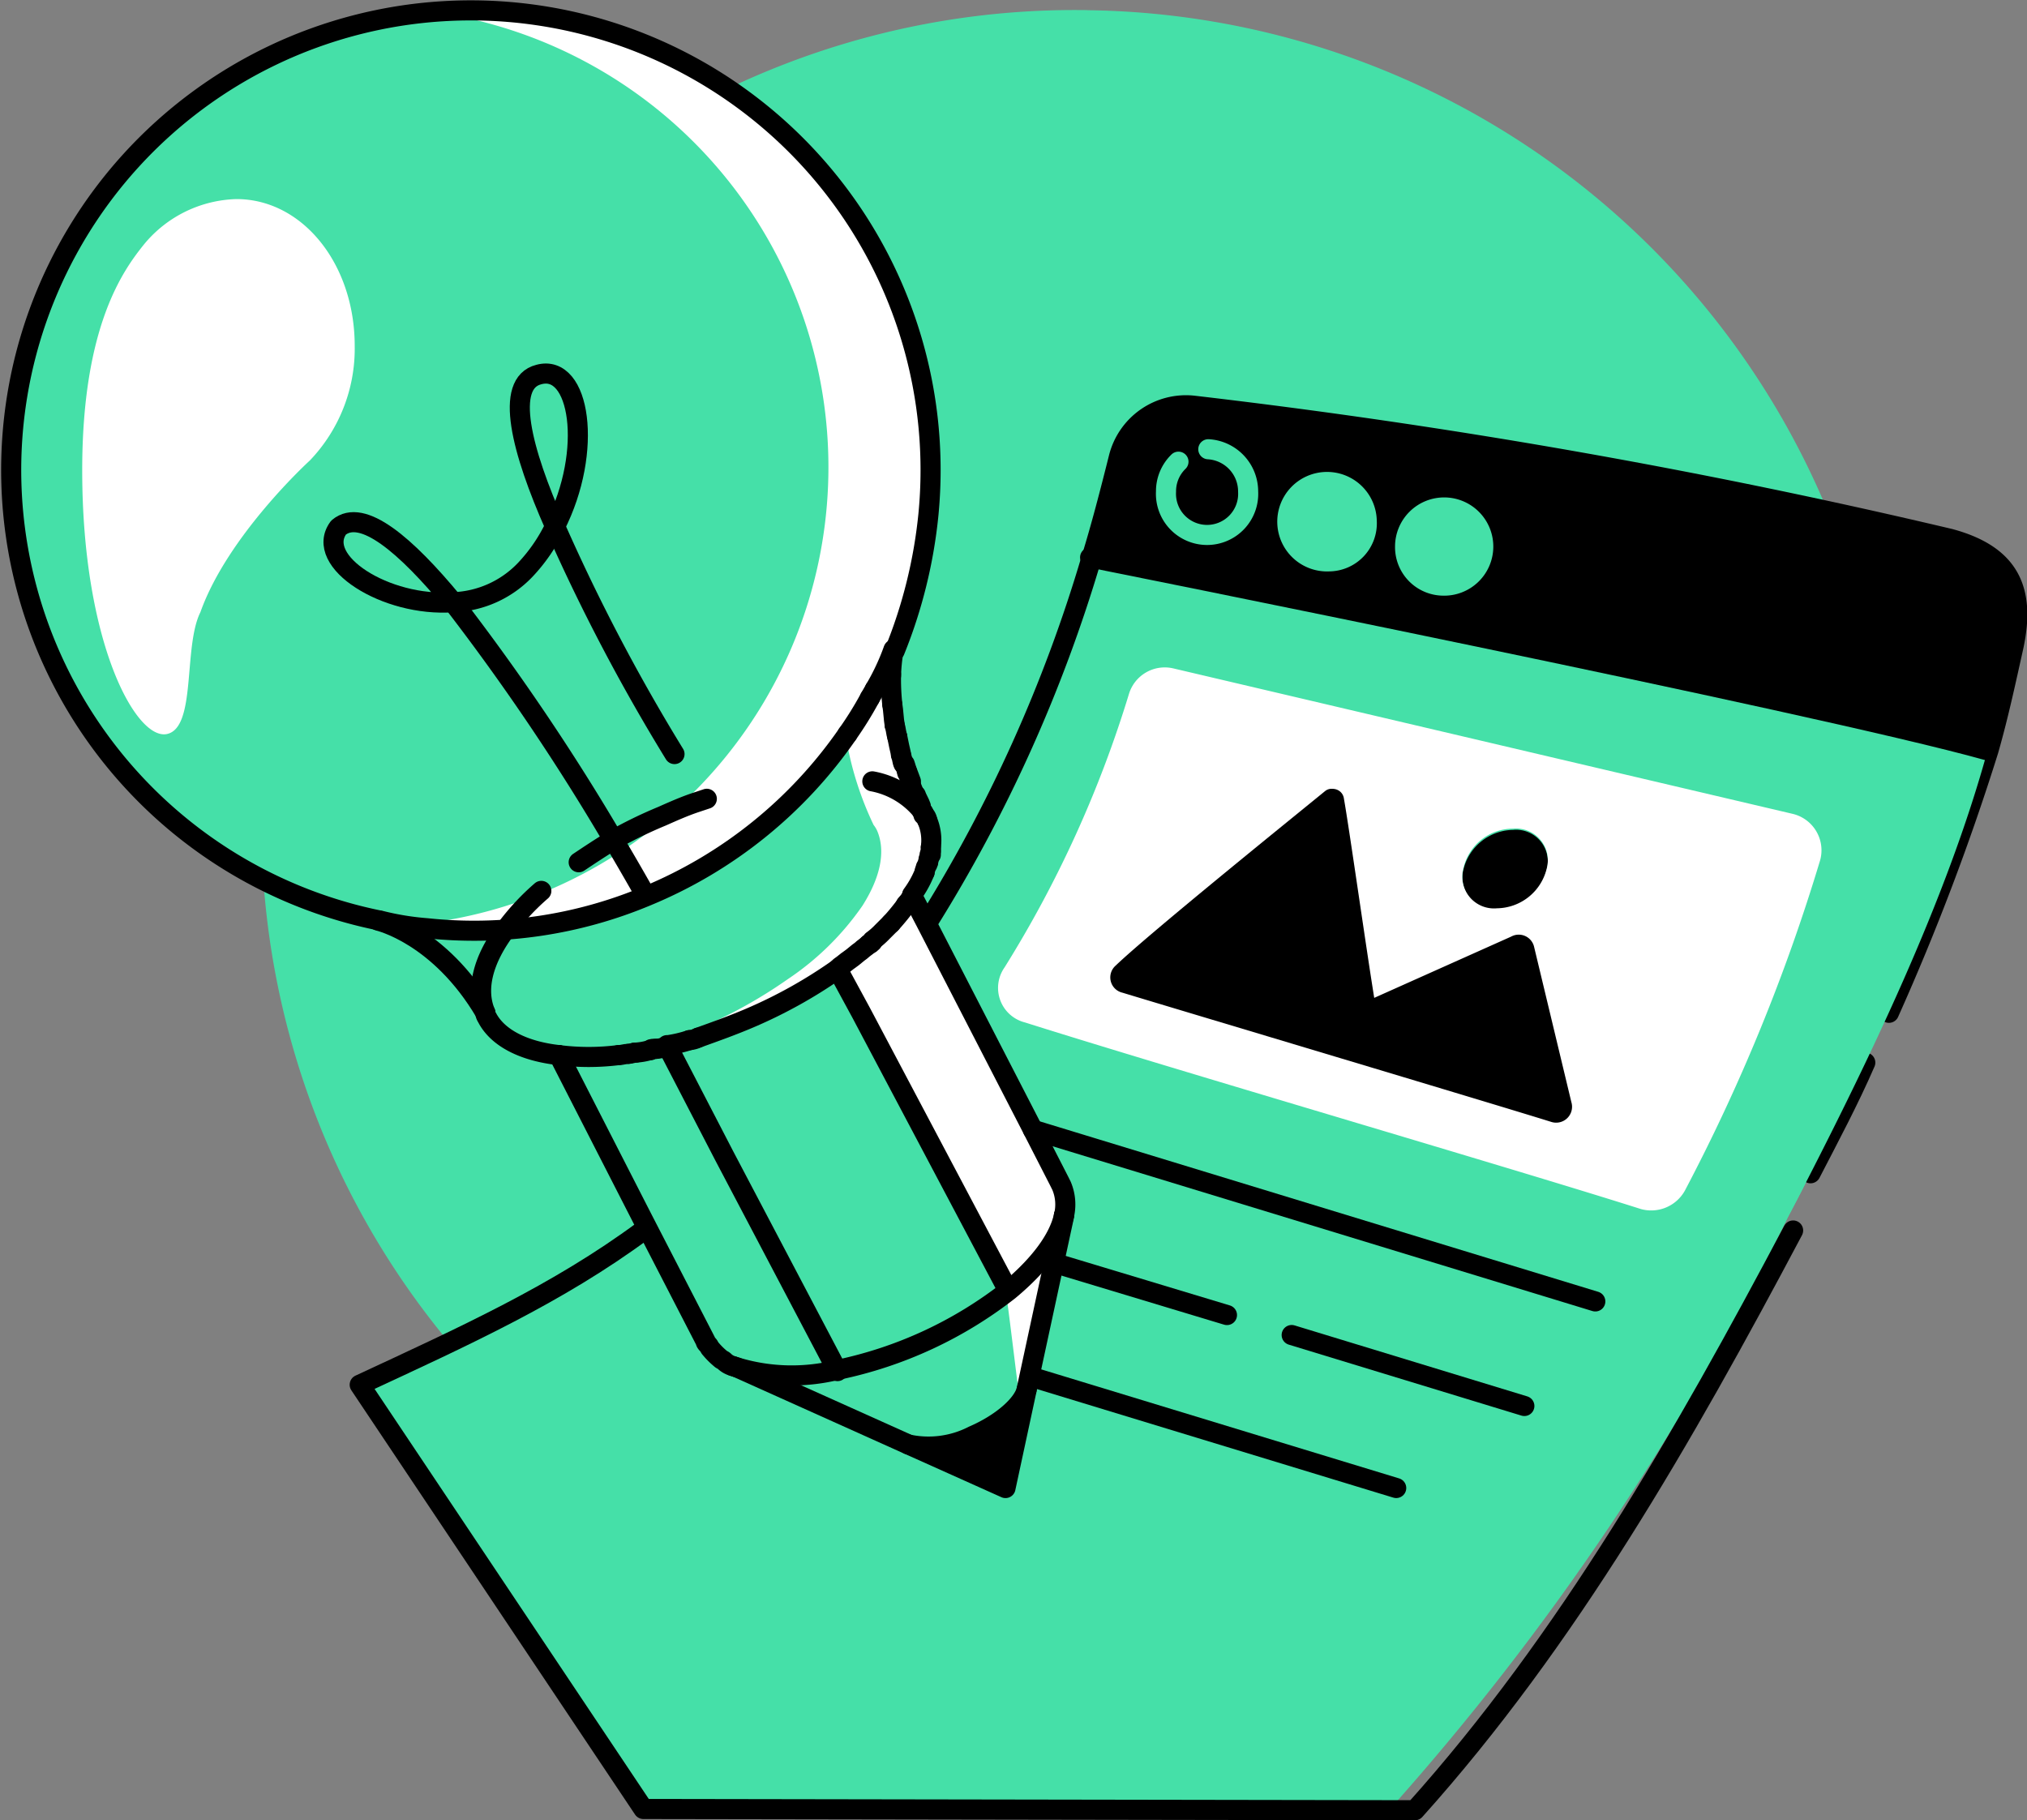 <svg xmlns="http://www.w3.org/2000/svg" width="128.16" height="115.108" viewBox="0 0 128.16 115.108">
  <rect x="0" y="0" width="128.16" height="115.108" fill="#808080" stroke="none"/>
  <g id="コンテンツマーケ_1" transform="translate(-0.894 -15.292)">
    <path id="Path_13433" data-name="Path 13433" d="M69.644,15.932C41.456,15.5,17.865,38.309,17.431,66.41a51.3,51.3,0,0,0,21.423,42.671,11.513,11.513,0,0,1,4.857,9.367v3.816a1.334,1.334,0,0,0,1.3,1.3H92.8a1.334,1.334,0,0,0,1.3-1.3v-3.816A11.523,11.523,0,0,1,99.045,109a51.384,51.384,0,0,0-29.4-93.063Z" fill="#45e0a8"/>
    <path id="Path_13434" data-name="Path 13434" d="M30.639,74.144A29.109,29.109,0,1,0,1.53,45.035,29.109,29.109,0,0,0,30.639,74.144Z" fill="#45e0a8" stroke="#000" stroke-linecap="round" stroke-linejoin="round" stroke-width="0.392"/>
    <path id="Path_13435" data-name="Path 13435" d="M31.741,74.065a32.839,32.839,0,0,1-3.934-.079A29.09,29.09,0,1,1,50.7,23.951,29.094,29.094,0,0,0,22.93,50.228,28.763,28.763,0,0,0,31.741,74.065Z" fill="#fff"/>
    <path id="Path_13436" data-name="Path 13436" d="M30.639,74.144A29.109,29.109,0,1,0,1.53,45.035,29.109,29.109,0,0,0,30.639,74.144Z" fill="#45e0a8"/>
    <path id="Path_13437" data-name="Path 13437" d="M59.59,47.867A29.067,29.067,0,0,1,27.806,73.986c-.472-.079-1.023-.079-1.495-.157a29.072,29.072,0,0,0,2.2-57.746,34.739,34.739,0,0,1,4.956.079A29,29,0,0,1,59.59,47.867Z" fill="#fff"/>
    <path id="Path_13438" data-name="Path 13438" d="M23.321,37.168a10.226,10.226,0,0,1-2.832,7.238S15.3,49.126,13.566,54c-1.1,2.2-.236,7.317-2.124,7.71-1.967.393-5.35-5.822-5.35-16.679,0-9.126,2.6-12.666,3.934-14.318a7.835,7.835,0,0,1,5.822-2.832C20.017,27.885,23.321,31.976,23.321,37.168Z" fill="#fff"/>
    <path id="Path_13439" data-name="Path 13439" d="M43.225,81.7,46.687,88.3,41.652,92.4,36.3,81.932a14.5,14.5,0,0,0,3.7,0h.079c.157,0,.393-.079.629-.079.157,0,.315-.079.472-.079.315-.079.629-.079.944-.157.079,0,.157,0,.157-.079h.157c.236-.079.472-.079.708-.157h.079Z" fill="#45e0a8"/>
    <path id="Path_13440" data-name="Path 13440" d="M96.565,67.771a2.005,2.005,0,0,1,2.124,2.517,3.354,3.354,0,0,1-3.147,2.518,2.037,2.037,0,0,1-2.124-2.518A3.283,3.283,0,0,1,96.565,67.771Z"/>
    <path id="Path_13441" data-name="Path 13441" d="M71.862,76.818c2.124-2.046,11.879-9.913,13.217-11.014.079-.079.157,0,.157.079.315,1.731,1.495,10.149,1.967,12.9a.447.447,0,0,0,.551.315l8.969-4.012a.406.406,0,0,1,.551.236l2.36,9.834a.39.39,0,0,1-.472.472c-3.855-1.18-23.523-7.08-27.142-8.182A.425.425,0,0,1,71.862,76.818Z"/>
    <path id="Path_13442" data-name="Path 13442" d="M77.29,43.7a2.674,2.674,0,0,1,2.518,2.675,2.6,2.6,0,1,1-5.192,0,2.836,2.836,0,0,1,.944-2.124Z"/>
    <path id="Path_13443" data-name="Path 13443" d="M77.212,49.125a2.637,2.637,0,0,0,2.6-2.675,2.572,2.572,0,0,0-2.517-2.675l-1.652.551a2.739,2.739,0,0,0,1.573,4.8Zm-.865-8.182a435.06,435.06,0,0,1,47.832,8.418c3.777,1.023,4.878,3.226,4.013,6.845-.472,2.124-.944,4.327-1.574,6.53C115.919,59.746,69.9,50.542,69.9,50.542c.629-2.045,1.18-4.17,1.731-6.372A4.345,4.345,0,0,1,76.347,40.944Z"/>
    <path id="Path_13444" data-name="Path 13444" d="M98.689,70.21a2.005,2.005,0,0,0-2.124-2.518,3.215,3.215,0,0,0-3.147,2.518,2.005,2.005,0,0,0,2.124,2.518A3.283,3.283,0,0,0,98.689,70.21ZM87.754,79.021a.448.448,0,0,1-.551-.315c-.472-2.832-1.652-11.171-1.967-12.9,0-.079-.079-.079-.157-.079-1.337,1.1-11.093,8.969-13.217,11.014a.357.357,0,0,0,.157.629c3.619,1.1,23.287,7,27.142,8.182a.371.371,0,0,0,.472-.472l-2.36-9.834a.362.362,0,0,0-.551-.236Zm19.117,11.25a1.8,1.8,0,0,1-2.045.865c-8.182-2.6-29.5-8.811-38.943-11.8a1.617,1.617,0,0,1-.944-2.518,73.191,73.191,0,0,0,7.946-17.465,1.731,1.731,0,0,1,2.046-1.18l39.179,9.283a1.735,1.735,0,0,1,1.259,2.124A118.545,118.545,0,0,1,106.871,90.271Z" fill="#fff"/>
    <path id="Path_13445" data-name="Path 13445" d="M47.473,101.757a12.082,12.082,0,0,0,6.373.157A26.213,26.213,0,0,0,64.7,96.879c1.888-1.574,3.147-3.226,3.462-4.72l-.629,2.832L65.8,103.016c-.236.944-1.495,2.124-3.3,2.911a6.255,6.255,0,0,1-4.091.55Z" fill="#45e0a8"/>
    <path id="Path_13446" data-name="Path 13446" d="M68.007,90.272l-.157-.315L66.2,86.731,59.431,73.593l-.865-1.652a2.388,2.388,0,0,1-.393.551c-.315.393-.629.787-1.023,1.259L56.6,74.3a4.49,4.49,0,0,1-.629.551c-.079.079-.157.157-.236.157a2.087,2.087,0,0,1-.472.393c-.236.157-.472.393-.708.551s-.393.315-.629.472c-.079,0-.079.079-.157.079-.079.079-.236.157-.315.236a18.833,18.833,0,0,1,1.023,1.652c.079.157.079.393-.079.472a10.463,10.463,0,0,1,1.1,1.495c.865,1.416,1.574,2.911,2.36,4.327.708,1.416,1.573,2.832,2.36,4.248,1.416,2.675,2.517,5.507,4.248,8.025.079-.079.944,7.631,1.023,7.552.944-3.147,2.282-10.935,2.675-12.351v-.079A2.832,2.832,0,0,0,68.007,90.272Z" fill="#fff"/>
    <path id="Path_13447" data-name="Path 13447" d="M64.466,109.389l-6.136-2.754a6.173,6.173,0,0,0,4.091-.551c1.731-.786,3.068-1.966,3.3-2.91Z"/>
    <path id="Path_13448" data-name="Path 13448" d="M46.687,88.383l7.159,13.611a13,13,0,0,1-6.372-.158l-.236-.157a1.265,1.265,0,0,1-.551-.315c-.079,0-.157-.078-.236-.157a4.723,4.723,0,0,1-.629-.629c-.079-.079-.157-.158-.157-.236-.079-.079-.079-.158-.157-.237l-3.934-7.631Z" fill="#45e0a8"/>
    <path id="Path_13449" data-name="Path 13449" d="M63.208,105.77c-.236.078-.472.236-.708.314a6.256,6.256,0,0,1-4.091.551l-10.857-4.878a11.319,11.319,0,0,0,6.372.158l8.1,3.619A2.632,2.632,0,0,0,63.208,105.77Z" fill="#45e0a8"/>
    <path id="Path_13450" data-name="Path 13450" d="M41.1,81.853c-.157,0-.315.079-.472.079-.236,0-.393.079-.629.079h0a36.518,36.518,0,0,0,5.192-1.731A30.432,30.432,0,0,0,50.7,77.212a17.672,17.672,0,0,0,4.72-4.642c1.1-1.731,1.495-3.383.944-4.72a1.719,1.719,0,0,0-.236-.393A20.742,20.742,0,0,1,54.4,62.028c0-.079.079-.079.079-.157a22.208,22.208,0,0,0,1.416-2.281c.079-.157.236-.393.315-.551a14.685,14.685,0,0,0,1.18-2.518V56.6a10.659,10.659,0,0,0-.157,1.574,15.174,15.174,0,0,0,.079,1.888c.079.472.079.865.157,1.337.079.236.079.472.157.708.079.393.157.787.236,1.1.079.157.079.393.157.551a4.991,4.991,0,0,1,.157.551c.079.236.157.393.236.629.079.315.236.629.315.865s.236.472.315.708c.079.079.079.157.157.315,0,.079.079.079.079.157v.079a.6.6,0,0,1,.157.315,3.214,3.214,0,0,1,.236,1.731v.472c0,.157-.079.236-.079.393s-.079.236-.157.393c0,.079-.079.157-.079.315a6.377,6.377,0,0,1-.787,1.416,2.392,2.392,0,0,1-.393.551,14.377,14.377,0,0,1-1.023,1.259l-.551.551a4.507,4.507,0,0,1-.629.551c-.079.079-.157.157-.236.157-.157.157-.315.236-.472.393-.236.157-.472.393-.708.551s-.393.315-.629.472c-.079.079-.079.079-.157.079a30.436,30.436,0,0,1-5.507,3.068c-1.1.472-2.2.865-3.3,1.259a1.46,1.46,0,0,1-.551.157,8.229,8.229,0,0,1-1.338.315h-.079a2.3,2.3,0,0,1-.708.157h-.157c-.079,0-.157,0-.157.079A2.827,2.827,0,0,0,41.1,81.853Z" fill="#fff"/>
    <path id="Path_13451" data-name="Path 13451" d="M120.325,79.336a150.494,150.494,0,0,0,6.293-16.6c.63-2.2,1.1-4.406,1.574-6.53.787-3.619-.236-5.822-4.012-6.844a417.1,417.1,0,0,0-47.833-8.418,4.381,4.381,0,0,0-4.72,3.3c-.551,2.2-1.1,4.327-1.731,6.372A93.137,93.137,0,0,1,59.511,73.671" fill="none" stroke="#000" stroke-linecap="round" stroke-linejoin="round" stroke-miterlimit="10" stroke-width="1.27"/>
    <path id="Path_13452" data-name="Path 13452" d="M115.368,89.484c1.18-2.282,2.439-4.642,3.462-7" fill="none" stroke="#000" stroke-linecap="round" stroke-linejoin="round" stroke-miterlimit="10" stroke-width="1.27"/>
    <g id="Group_5611" data-name="Group 5611">
      <path id="Path_13453" data-name="Path 13453" d="M65.883,79.257c9.441,2.99,30.761,9.126,38.943,11.8a1.707,1.707,0,0,0,2.046-.865,114.427,114.427,0,0,0,8.5-20.77,1.734,1.734,0,0,0-1.259-2.124L74.931,58.015a1.742,1.742,0,0,0-2.046,1.18,70.232,70.232,0,0,1-7.946,17.465A1.66,1.66,0,0,0,65.883,79.257Zm-7.553,27.378,6.136,2.754,1.338-6.215,1.731-8.025.629-2.832v-.079a3.023,3.023,0,0,0-.157-1.888l-.157-.315L66.2,86.81,61.5,73.349a79.278,79.278,0,0,0,10.06-21.376s44.283,7.853,54.983,10.842c-2.6,9.441-7.474,19.589-12.588,29.423a165.351,165.351,0,0,1-25.175,37.448H41.495L23.558,102.78A95.4,95.4,0,0,0,41.574,92.4l3.934,7.632c0,.078.079.157.157.236s.079.157.157.236a4.738,4.738,0,0,0,.629.629c.079.079.157.079.236.157a1.265,1.265,0,0,0,.551.315l.236.157Z" fill="#45e0a8"/>
      <path id="Path_13454" data-name="Path 13454" d="M41.574,93.1c-5.428,4.012-11.329,6.687-17.937,9.756l17.937,26.827,48.777.079c9.676-10.778,16.993-23.6,23.916-36.661" fill="none" stroke="#000" stroke-linecap="round" stroke-linejoin="round" stroke-miterlimit="10" stroke-width="1.27"/>
    </g>
    <path id="Path_13455" data-name="Path 13455" d="M77.291,43.7a2.674,2.674,0,0,1,2.518,2.675,2.6,2.6,0,1,1-5.192,0,2.606,2.606,0,0,1,.787-1.888" fill="none" stroke="#45e0a8" stroke-linecap="round" stroke-linejoin="round" stroke-miterlimit="10" stroke-width="1.27"/>
    <path id="Path_13456" data-name="Path 13456" d="M114.109,67.378a1.735,1.735,0,0,1,1.259,2.124,116.775,116.775,0,0,1-8.5,20.77,1.8,1.8,0,0,1-2.045.865c-8.182-2.6-29.5-8.811-38.943-11.8a1.617,1.617,0,0,1-.944-2.517,73.192,73.192,0,0,0,7.946-17.465,1.731,1.731,0,0,1,2.045-1.18Z" fill="none" stroke="#fff" stroke-linecap="round" stroke-linejoin="round" stroke-miterlimit="10" stroke-width="1.27"/>
    <path id="Path_13457" data-name="Path 13457" d="M66.2,86.731l35.56,10.857" fill="none" stroke="#000" stroke-linecap="round" stroke-linejoin="round" stroke-miterlimit="10" stroke-width="1.27"/>
    <path id="Path_13458" data-name="Path 13458" d="M82.562,99.712,97.274,104.2" fill="none" stroke="#000" stroke-linecap="round" stroke-linejoin="round" stroke-miterlimit="10" stroke-width="1.27"/>
    <path id="Path_13459" data-name="Path 13459" d="M66.2,102.387l22.972,7" fill="none" stroke="#000" stroke-linecap="round" stroke-linejoin="round" stroke-miterlimit="10" stroke-width="1.27"/>
    <path id="Path_13460" data-name="Path 13460" d="M67.535,95.149l10.936,3.3" fill="none" stroke="#000" stroke-linecap="round" stroke-linejoin="round" stroke-miterlimit="10" stroke-width="1.27"/>
    <path id="Path_13461" data-name="Path 13461" d="M54.477,61.715A28.784,28.784,0,0,1,41.811,71.942a28.229,28.229,0,0,1-13.925,2.046,17.285,17.285,0,0,1-2.911-.472A29.065,29.065,0,1,1,59.591,47.868a31.149,31.149,0,0,1-2.124,8.575" fill="none" stroke="#000" stroke-linecap="round" stroke-linejoin="round" stroke-miterlimit="10" stroke-width="1.27"/>
    <path id="Path_13462" data-name="Path 13462" d="M56.207,58.881c-.079.157-.236.393-.315.551" fill="none" stroke="#000" stroke-linecap="round" stroke-linejoin="round" stroke-miterlimit="10" stroke-width="1.27"/>
    <path id="Path_13463" data-name="Path 13463" d="M47.474,101.757a12.071,12.071,0,0,0,6.372.158A26.235,26.235,0,0,0,64.7,96.88c1.888-1.573,3.147-3.226,3.462-4.72" fill="none" stroke="#000" stroke-linecap="round" stroke-linejoin="round" stroke-miterlimit="10" stroke-width="1.27"/>
    <path id="Path_13464" data-name="Path 13464" d="M36.224,82.011l5.35,10.463,3.934,7.632c0,.078.079.157.157.236s.079.157.157.236a4.75,4.75,0,0,0,.629.629c.079.079.157.079.236.157a1.266,1.266,0,0,0,.551.315" fill="none" stroke="#000" stroke-linecap="round" stroke-linejoin="round" stroke-miterlimit="10" stroke-width="1.27"/>
    <path id="Path_13465" data-name="Path 13465" d="M58.567,71.941l.865,1.652L66.2,86.731l1.652,3.226.157.315a3.024,3.024,0,0,1,.157,1.888" fill="none" stroke="#000" stroke-linecap="round" stroke-linejoin="round" stroke-miterlimit="10" stroke-width="1.27"/>
    <path id="Path_13466" data-name="Path 13466" d="M31.582,79.336c-2.911-4.956-6.766-5.822-6.766-5.822H24.9" fill="none" stroke="#000" stroke-linecap="round" stroke-linejoin="round" stroke-miterlimit="10" stroke-width="1.27"/>
    <path id="Path_13467" data-name="Path 13467" d="M59.039,66.276c.079.079.079.158.158.315" fill="none" stroke="#000" stroke-linecap="round" stroke-linejoin="round" stroke-miterlimit="10" stroke-width="1.27"/>
    <path id="Path_13468" data-name="Path 13468" d="M58.41,64.7c.079.315.236.629.315.865" fill="none" stroke="#000" stroke-linecap="round" stroke-linejoin="round" stroke-miterlimit="10" stroke-width="1.27"/>
    <path id="Path_13469" data-name="Path 13469" d="M58.095,63.6a5.015,5.015,0,0,1,.157.551" fill="none" stroke="#000" stroke-linecap="round" stroke-linejoin="round" stroke-miterlimit="10" stroke-width="1.27"/>
    <path id="Path_13470" data-name="Path 13470" d="M57.623,61.87c.079.393.157.787.236,1.1" fill="none" stroke="#000" stroke-linecap="round" stroke-linejoin="round" stroke-miterlimit="10" stroke-width="1.27"/>
    <path id="Path_13471" data-name="Path 13471" d="M57.308,59.825c.079.472.079.865.157,1.337" fill="none" stroke="#000" stroke-linecap="round" stroke-linejoin="round" stroke-miterlimit="10" stroke-width="1.27"/>
    <path id="Path_13472" data-name="Path 13472" d="M57.387,56.442a10.658,10.658,0,0,0-.157,1.573" fill="none" stroke="#000" stroke-linecap="round" stroke-linejoin="round" stroke-miterlimit="10" stroke-width="1.27"/>
    <path id="Path_13473" data-name="Path 13473" d="M65.805,103.173l-1.337,6.215-6.136-2.753a6.173,6.173,0,0,0,4.091-.551C64.232,105.3,65.569,104.117,65.805,103.173Z" fill="none" stroke="#000" stroke-linecap="round" stroke-linejoin="round" stroke-miterlimit="10" stroke-width="1.27"/>
    <path id="Path_13474" data-name="Path 13474" d="M47.238,101.679l.236.078,10.857,4.878" fill="none" stroke="#000" stroke-linecap="round" stroke-linejoin="round" stroke-miterlimit="10" stroke-width="1.27"/>
    <path id="Path_13475" data-name="Path 13475" d="M65.8,103.173l1.731-8.024.629-2.911v-.079" fill="none" stroke="#000" stroke-linecap="round" stroke-linejoin="round" stroke-miterlimit="10" stroke-width="1.27"/>
    <path id="Path_13476" data-name="Path 13476" d="M36.224,82.011c-2.124-.236-3.776-1.023-4.484-2.281-.079-.157-.157-.236-.157-.393-.629-1.495-.157-3.383,1.337-5.35a15.112,15.112,0,0,1,2.2-2.36" fill="none" stroke="#000" stroke-linecap="round" stroke-linejoin="round" stroke-miterlimit="10" stroke-width="1.27"/>
    <path id="Path_13477" data-name="Path 13477" d="M40.63,81.932c-.236,0-.393.079-.629.079" fill="none" stroke="#000" stroke-linecap="round" stroke-linejoin="round" stroke-miterlimit="10" stroke-width="1.27"/>
    <path id="Path_13478" data-name="Path 13478" d="M41.967,81.7a3.948,3.948,0,0,1-.944.157" fill="none" stroke="#000" stroke-linecap="round" stroke-linejoin="round" stroke-miterlimit="10" stroke-width="1.27"/>
    <path id="Path_13479" data-name="Path 13479" d="M43.068,81.46a2.3,2.3,0,0,1-.708.157" fill="none" stroke="#000" stroke-linecap="round" stroke-linejoin="round" stroke-miterlimit="10" stroke-width="1.27"/>
    <path id="Path_13480" data-name="Path 13480" d="M45.035,80.909a1.458,1.458,0,0,1-.551.157" fill="none" stroke="#000" stroke-linecap="round" stroke-linejoin="round" stroke-miterlimit="10" stroke-width="1.27"/>
    <path id="Path_13481" data-name="Path 13481" d="M55.813,75.009c-.157.157-.315.236-.472.393-.236.157-.472.393-.708.551s-.393.315-.629.472" fill="none" stroke="#000" stroke-linecap="round" stroke-linejoin="round" stroke-miterlimit="10" stroke-width="1.27"/>
    <path id="Path_13482" data-name="Path 13482" d="M57.229,73.671l-.551.551a4.5,4.5,0,0,1-.629.551" fill="none" stroke="#000" stroke-linecap="round" stroke-linejoin="round" stroke-miterlimit="10" stroke-width="1.27"/>
    <path id="Path_13483" data-name="Path 13483" d="M58.567,71.941a2.388,2.388,0,0,1-.393.551" fill="none" stroke="#000" stroke-linecap="round" stroke-linejoin="round" stroke-miterlimit="10" stroke-width="1.27"/>
    <path id="Path_13484" data-name="Path 13484" d="M59.59,69.738c0,.157-.079.236-.157.393,0,.079-.079.157-.079.315" fill="none" stroke="#000" stroke-linecap="round" stroke-linejoin="round" stroke-miterlimit="10" stroke-width="1.27"/>
    <path id="Path_13485" data-name="Path 13485" d="M59.668,69.344c0,.157-.079.236-.079.393" fill="none" stroke="#000" stroke-linecap="round" stroke-linejoin="round" stroke-miterlimit="10" stroke-width="1.27"/>
    <path id="Path_13486" data-name="Path 13486" d="M59.747,68.872v.237" fill="none" stroke="#000" stroke-linecap="round" stroke-linejoin="round" stroke-miterlimit="10" stroke-width="1.27"/>
    <path id="Path_13487" data-name="Path 13487" d="M59.354,66.827a.6.6,0,0,1,.158.315" fill="none" stroke="#000" stroke-linecap="round" stroke-linejoin="round" stroke-miterlimit="10" stroke-width="1.27"/>
    <path id="Path_13488" data-name="Path 13488" d="M56.049,64.7a5.3,5.3,0,0,1,3.226,1.967" fill="none" stroke="#000" stroke-linecap="round" stroke-linejoin="round" stroke-miterlimit="10" stroke-width="1.27"/>
    <path id="Path_13489" data-name="Path 13489" d="M54,76.5c-.079.079-.079.079-.157.079A30.432,30.432,0,0,1,48.34,79.65c-1.1.472-2.2.865-3.3,1.259" fill="none" stroke="#000" stroke-linecap="round" stroke-linejoin="round" stroke-miterlimit="10" stroke-width="1.27"/>
    <path id="Path_13490" data-name="Path 13490" d="M56.049,74.851c-.079.079-.158.158-.236.158" fill="none" stroke="#000" stroke-linecap="round" stroke-linejoin="round" stroke-miterlimit="10" stroke-width="1.27"/>
    <path id="Path_13491" data-name="Path 13491" d="M58.252,72.413a14.36,14.36,0,0,1-1.023,1.259" fill="none" stroke="#000" stroke-linecap="round" stroke-linejoin="round" stroke-miterlimit="10" stroke-width="1.27"/>
    <path id="Path_13492" data-name="Path 13492" d="M59.354,70.446a6.378,6.378,0,0,1-.787,1.416" fill="none" stroke="#000" stroke-linecap="round" stroke-linejoin="round" stroke-miterlimit="10" stroke-width="1.27"/>
    <path id="Path_13493" data-name="Path 13493" d="M59.747,69.108v.237" fill="none" stroke="#000" stroke-linecap="round" stroke-linejoin="round" stroke-miterlimit="10" stroke-width="1.27"/>
    <path id="Path_13494" data-name="Path 13494" d="M59.511,67.142a3.214,3.214,0,0,1,.236,1.731" fill="none" stroke="#000" stroke-linecap="round" stroke-linejoin="round" stroke-miterlimit="10" stroke-width="1.27"/>
    <path id="Path_13495" data-name="Path 13495" d="M59.2,66.591c0,.079.079.079.079.158v.079" fill="none" stroke="#000" stroke-linecap="round" stroke-linejoin="round" stroke-miterlimit="10" stroke-width="1.27"/>
    <path id="Path_13496" data-name="Path 13496" d="M58.8,65.568c.079.236.236.472.315.708" fill="none" stroke="#000" stroke-linecap="round" stroke-linejoin="round" stroke-miterlimit="10" stroke-width="1.27"/>
    <path id="Path_13497" data-name="Path 13497" d="M58.252,64.073c.079.236.157.393.236.629" fill="none" stroke="#000" stroke-linecap="round" stroke-linejoin="round" stroke-miterlimit="10" stroke-width="1.27"/>
    <path id="Path_13498" data-name="Path 13498" d="M57.859,63.05c.079.157.079.393.157.551" fill="none" stroke="#000" stroke-linecap="round" stroke-linejoin="round" stroke-miterlimit="10" stroke-width="1.27"/>
    <path id="Path_13499" data-name="Path 13499" d="M57.465,61.162c.079.236.079.472.157.708" fill="none" stroke="#000" stroke-linecap="round" stroke-linejoin="round" stroke-miterlimit="10" stroke-width="1.27"/>
    <path id="Path_13500" data-name="Path 13500" d="M57.23,57.937a15.152,15.152,0,0,0,.079,1.888" fill="none" stroke="#000" stroke-linecap="round" stroke-linejoin="round" stroke-miterlimit="10" stroke-width="1.27"/>
    <path id="Path_13501" data-name="Path 13501" d="M56.207,58.881a14.688,14.688,0,0,0,1.18-2.517v.079" fill="none" stroke="#000" stroke-linecap="round" stroke-linejoin="round" stroke-miterlimit="10" stroke-width="1.27"/>
    <path id="Path_13502" data-name="Path 13502" d="M54.476,61.713a22.206,22.206,0,0,0,1.416-2.281" fill="none" stroke="#000" stroke-linecap="round" stroke-linejoin="round" stroke-miterlimit="10" stroke-width="1.27"/>
    <path id="Path_13503" data-name="Path 13503" d="M40,82.011h0a15.11,15.11,0,0,1-3.776,0" fill="none" stroke="#000" stroke-linecap="round" stroke-linejoin="round" stroke-miterlimit="10" stroke-width="1.27"/>
    <path id="Path_13504" data-name="Path 13504" d="M41.1,81.853c-.157,0-.315.079-.472.079" fill="none" stroke="#000" stroke-linecap="round" stroke-linejoin="round" stroke-miterlimit="10" stroke-width="1.27"/>
    <path id="Path_13505" data-name="Path 13505" d="M42.362,81.617H42.2c-.079,0-.158,0-.158.079" fill="none" stroke="#000" stroke-linecap="round" stroke-linejoin="round" stroke-miterlimit="10" stroke-width="1.27"/>
    <path id="Path_13506" data-name="Path 13506" d="M44.485,81.066a8.227,8.227,0,0,1-1.337.315h-.079" fill="none" stroke="#000" stroke-linecap="round" stroke-linejoin="round" stroke-miterlimit="10" stroke-width="1.27"/>
    <path id="Path_13507" data-name="Path 13507" d="M37.483,69.816c.708-.472,1.416-.944,2.2-1.416a27.827,27.827,0,0,1,3.068-1.495c.708-.315,1.416-.629,2.124-.865l.708-.236" fill="none" stroke="#000" stroke-linecap="round" stroke-linejoin="round" stroke-miterlimit="10" stroke-width="1.27"/>
    <path id="Path_13508" data-name="Path 13508" d="M69.817,50.542s46.024,9.2,56.723,12.194" fill="none" stroke="#000" stroke-linecap="round" stroke-linejoin="round" stroke-miterlimit="10" stroke-width="1.27"/>
    <path id="Path_13509" data-name="Path 13509" d="M35.987,48.575a120.293,120.293,0,0,0,7.553,14.4" fill="none" stroke="#000" stroke-linecap="round" stroke-linejoin="round" stroke-miterlimit="10" stroke-width="1.27"/>
    <path id="Path_13510" data-name="Path 13510" d="M35.988,48.575c2.439-4.8,1.573-10.306-1.023-9.6C32.762,39.527,33.863,43.775,35.988,48.575Z" fill="none" stroke="#000" stroke-linecap="round" stroke-linejoin="round" stroke-miterlimit="10" stroke-width="1.27"/>
    <path id="Path_13511" data-name="Path 13511" d="M29.536,53.374A6.607,6.607,0,0,0,34.1,51.328a10.725,10.725,0,0,0,1.888-2.754" fill="none" stroke="#000" stroke-linecap="round" stroke-linejoin="round" stroke-miterlimit="10" stroke-width="1.27"/>
    <path id="Path_13512" data-name="Path 13512" d="M29.537,53.374c-2.99-3.619-5.743-5.979-7.238-4.72C20.725,50.778,25.288,53.689,29.537,53.374Z" fill="none" stroke="#000" stroke-linecap="round" stroke-linejoin="round" stroke-miterlimit="10" stroke-width="1.27"/>
    <path id="Path_13513" data-name="Path 13513" d="M41.73,71.941s-.787-1.416-2.046-3.54A144.69,144.69,0,0,0,29.536,53.374" fill="none" stroke="#000" stroke-linecap="round" stroke-linejoin="round" stroke-miterlimit="10" stroke-width="1.27"/>
    <path id="Path_13514" data-name="Path 13514" d="M53.847,101.994,46.687,88.383,43.226,81.7" fill="none" stroke="#000" stroke-linecap="round" stroke-linejoin="round" stroke-miterlimit="10" stroke-width="1.27"/>
    <path id="Path_13515" data-name="Path 13515" d="M64.625,96.88,55.342,79.336l-1.495-2.754" fill="none" stroke="#000" stroke-linecap="round" stroke-linejoin="round" stroke-miterlimit="10" stroke-width="1.27"/>
    <path id="Path_13516" data-name="Path 13516" d="M99.162,85.629a.371.371,0,0,0,.472-.472l-2.36-9.834a.362.362,0,0,0-.551-.236L87.754,79.1a.448.448,0,0,1-.551-.315c-.472-2.832-1.652-11.171-1.967-12.9,0-.079-.079-.079-.157-.079-1.337,1.1-11.093,8.969-13.217,11.014a.357.357,0,0,0,.157.629C75.639,78.549,95.385,84.449,99.162,85.629Z" fill="none" stroke="#000" stroke-linecap="round" stroke-linejoin="round" stroke-miterlimit="10" stroke-width="1.27"/>
    <path id="Path_13517" data-name="Path 13517" d="M84.915,50.927a2.649,2.649,0,1,1,2.531-2.685A2.544,2.544,0,0,1,84.915,50.927Z" fill="#45e0a8" stroke="#45e0a8" stroke-linecap="round" stroke-linejoin="round" stroke-miterlimit="10" stroke-width="0.995"/>
    <path id="Path_13518" data-name="Path 13518" d="M92.126,52.461a2.609,2.609,0,1,0-2.531-2.608A2.571,2.571,0,0,0,92.126,52.461Z" fill="#45e0a8" stroke="#45e0a8" stroke-linecap="round" stroke-linejoin="round" stroke-miterlimit="10" stroke-width="0.995"/>
  </g>
</svg>
